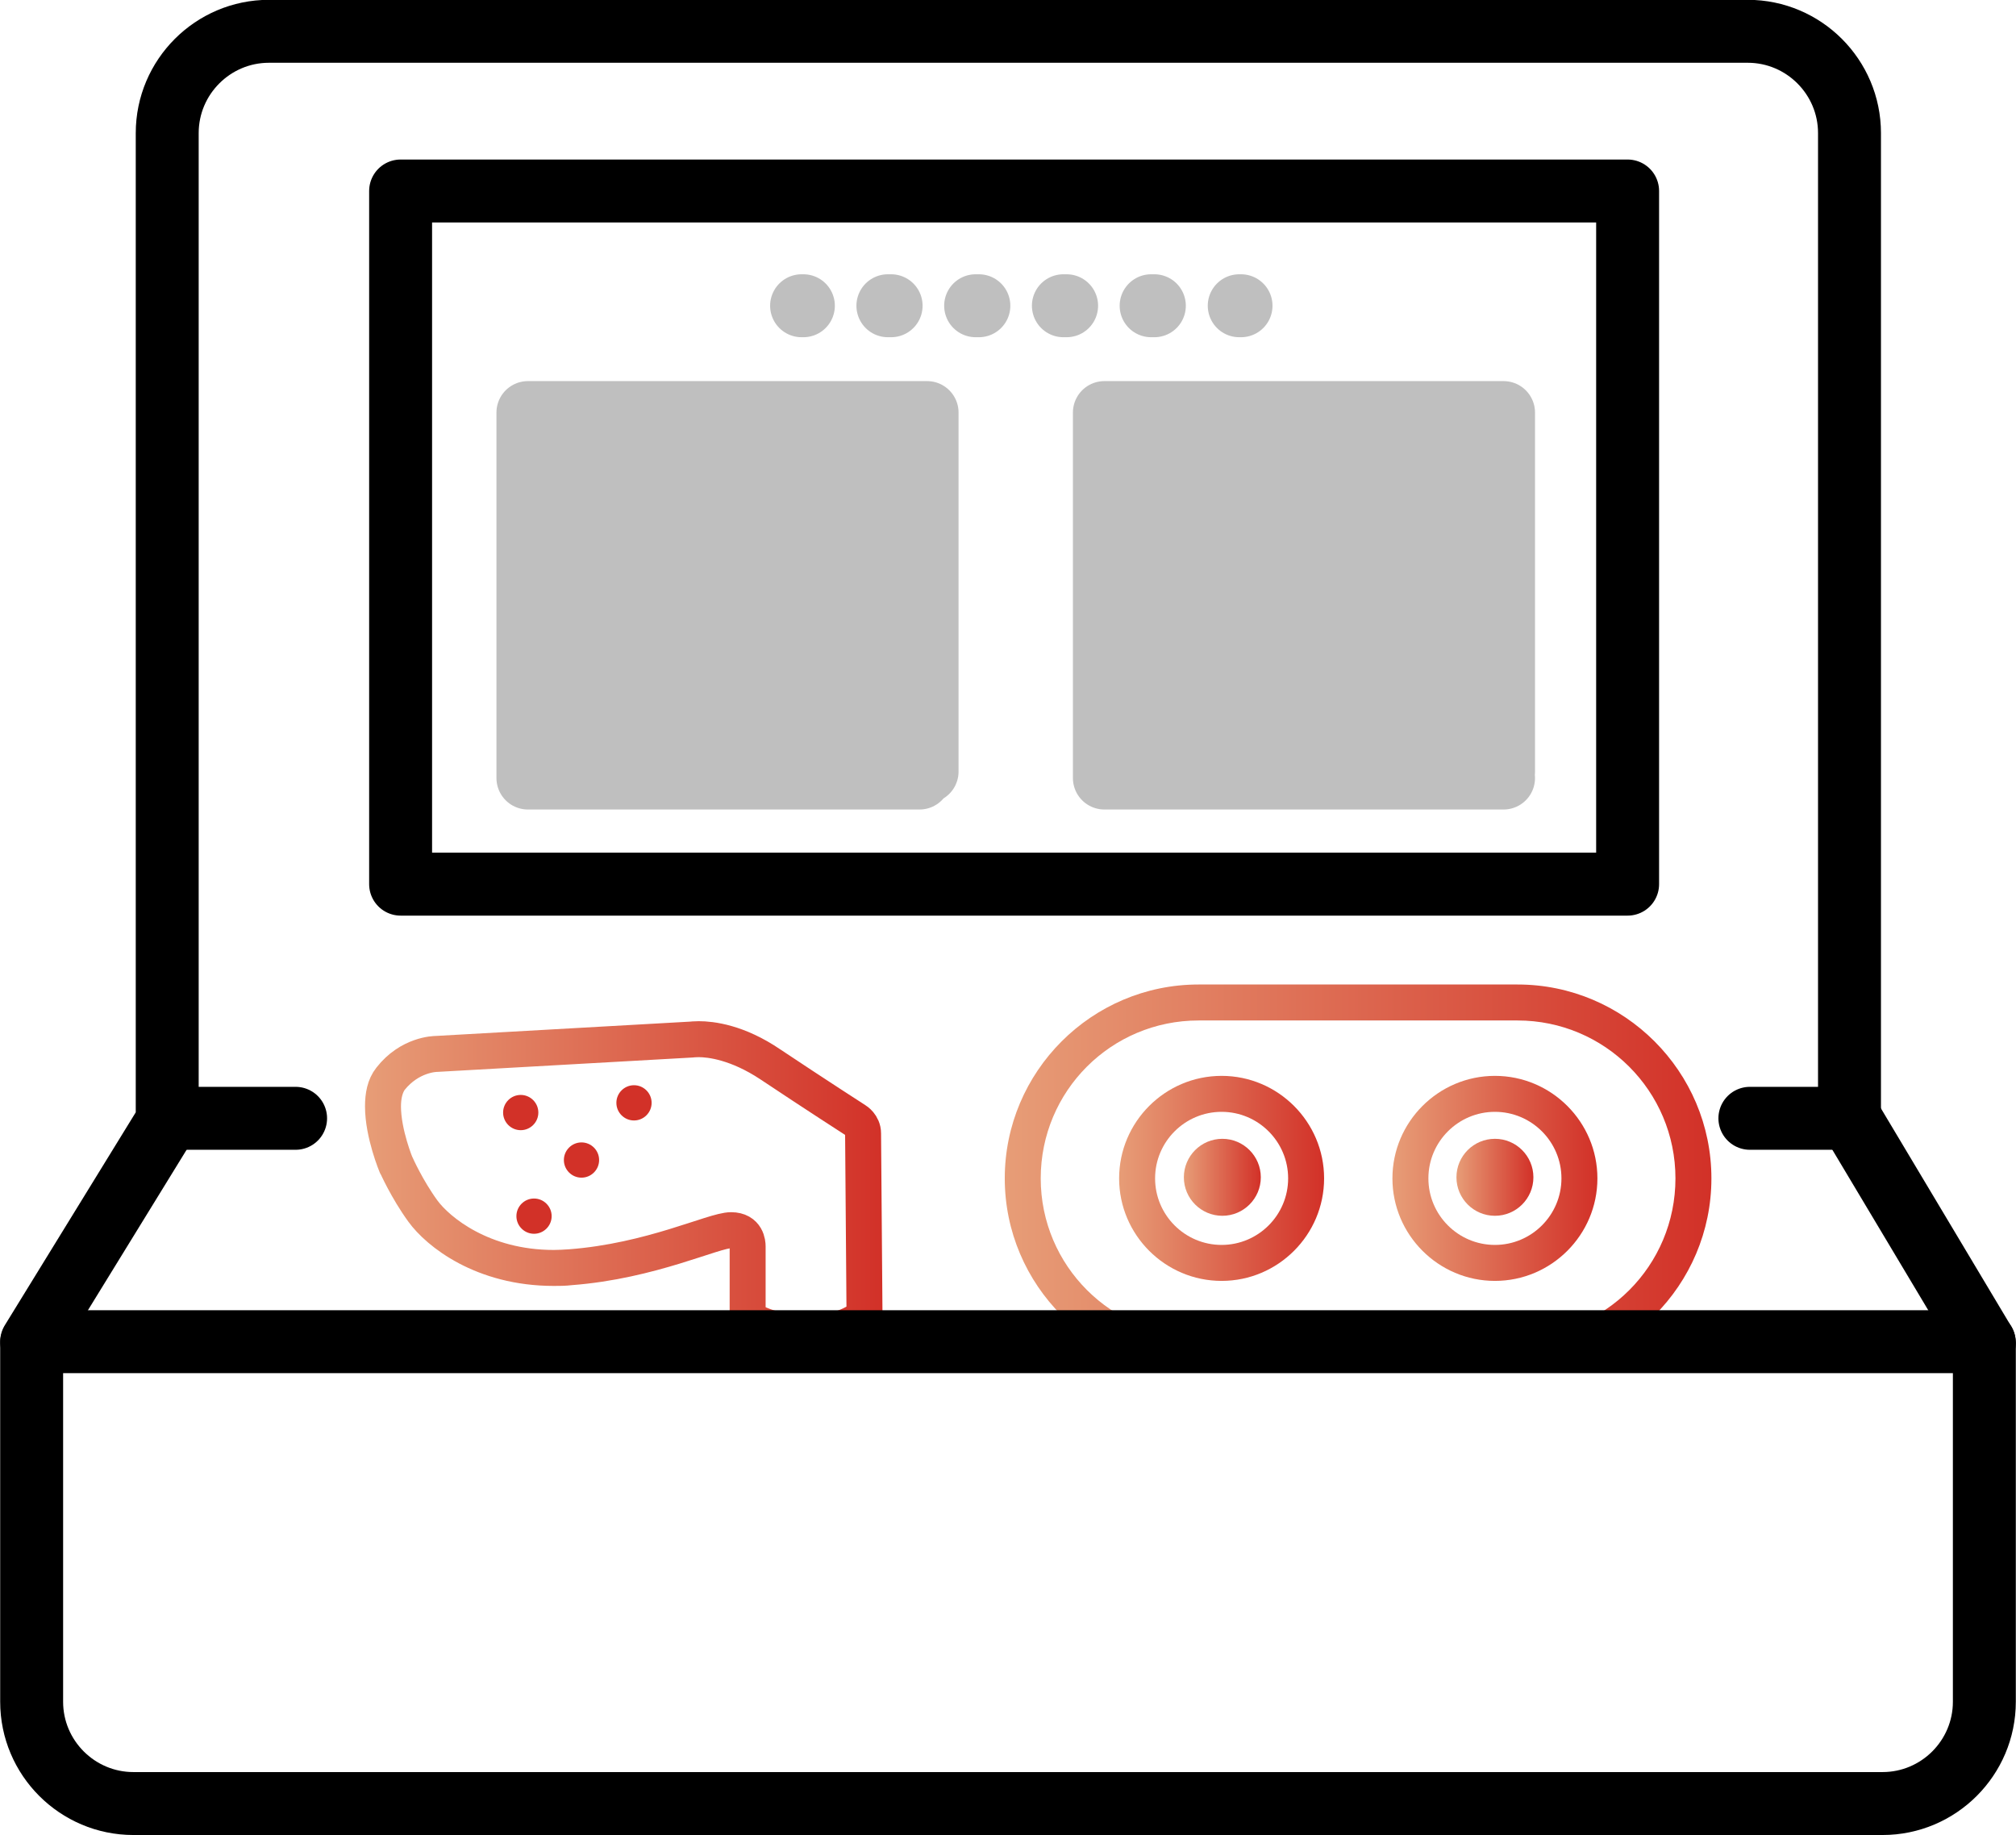 <?xml version="1.0" encoding="UTF-8"?><svg id="Layer_2" xmlns="http://www.w3.org/2000/svg" xmlns:xlink="http://www.w3.org/1999/xlink" viewBox="0 0 56.06 51.02"><defs><style>.cls-1{fill:url(#Nueva_muestra_de_degradado_2);}.cls-1,.cls-2,.cls-3,.cls-4,.cls-5,.cls-6,.cls-7,.cls-8,.cls-9,.cls-10{stroke-width:0px;}.cls-11,.cls-12,.cls-2,.cls-13,.cls-14,.cls-15{fill:none;}.cls-11,.cls-12,.cls-16,.cls-13,.cls-14{stroke-width:1.75px;}.cls-11,.cls-12,.cls-16,.cls-13,.cls-14,.cls-15{stroke-linecap:round;stroke-linejoin:round;}.cls-11,.cls-13{stroke:#000;}.cls-11,.cls-6{fill-rule:evenodd;}.cls-17{clip-path:url(#clippath);}.cls-12,.cls-16,.cls-14{stroke:#bfbfbf;}.cls-16{fill:#bfbfbf;}.cls-18{clip-path:url(#clippath-1);}.cls-19{clip-path:url(#clippath-3);}.cls-20{clip-path:url(#clippath-2);}.cls-3{fill:url(#Nueva_muestra_de_degradado_2-3);}.cls-4{fill:url(#Nueva_muestra_de_degradado_2-5);}.cls-5{fill:url(#Nueva_muestra_de_degradado_2-4);}.cls-14{stroke-dasharray:0 0 .09 2.35;}.cls-15{stroke:url(#linear-gradient);}.cls-6{fill:url(#Nueva_muestra_de_degradado_2-2);}.cls-7{fill:url(#linear-gradient-4);}.cls-8{fill:url(#linear-gradient-2);}.cls-9{fill:url(#linear-gradient-3);}.cls-10{fill:url(#linear-gradient-5);}</style><linearGradient id="linear-gradient" x1="10.15" y1="32.99" x2="24.54" y2="32.99" gradientUnits="userSpaceOnUse"><stop offset="0" stop-color="#e79d77"/><stop offset="1" stop-color="#d23128"/></linearGradient><clipPath id="clippath"><path class="cls-2" d="M13.99,30.93c0,.27.22.49.49.49s.49-.22.49-.49-.22-.49-.49-.49-.49.22-.49.49"/></clipPath><linearGradient id="linear-gradient-2" x1="-770.94" y1="-6920.31" x2="-769.94" y2="-6920.31" gradientTransform="translate(1053.42 -9301.16) scale(1.35 -1.35)" xlink:href="#linear-gradient"/><clipPath id="clippath-1"><path class="cls-2" d="M14.36,33.81c0,.27.22.49.49.49s.49-.22.49-.49-.22-.49-.49-.49-.49.22-.49.49"/></clipPath><linearGradient id="linear-gradient-3" x1="-770.71" y1="-6920.28" x2="-769.71" y2="-6920.28" gradientTransform="translate(1053.49 -9298.23) scale(1.35 -1.35)" xlink:href="#linear-gradient"/><clipPath id="clippath-2"><path class="cls-2" d="M17.14,30.66c0,.27.22.49.49.49s.49-.22.49-.49-.22-.49-.49-.49-.49.22-.49.49"/></clipPath><linearGradient id="linear-gradient-4" x1="-770.72" y1="-6920.11" x2="-769.72" y2="-6920.11" gradientTransform="translate(1056.28 -9301.16) scale(1.35 -1.35)" xlink:href="#linear-gradient"/><clipPath id="clippath-3"><path class="cls-2" d="M15.68,32.25c0,.27.22.49.49.49s.49-.22.49-.49-.22-.49-.49-.49-.49.22-.49.49"/></clipPath><linearGradient id="linear-gradient-5" x1="-771.17" y1="-6919.64" x2="-770.17" y2="-6919.64" gradientTransform="translate(1055.43 -9298.93) scale(1.35 -1.35)" xlink:href="#linear-gradient"/><linearGradient id="Nueva_muestra_de_degradado_2" x1="27.95" y1="32.76" x2="47.58" y2="32.76" gradientUnits="userSpaceOnUse"><stop offset="0" stop-color="#e79d77"/><stop offset="1" stop-color="#d23128"/></linearGradient><linearGradient id="Nueva_muestra_de_degradado_2-2" x1="32.91" y1="32.73" x2="35.06" y2="32.73" xlink:href="#Nueva_muestra_de_degradado_2"/><linearGradient id="Nueva_muestra_de_degradado_2-3" x1="31.12" y1="32.76" x2="36.82" y2="32.76" xlink:href="#Nueva_muestra_de_degradado_2"/><linearGradient id="Nueva_muestra_de_degradado_2-4" x1="40.5" y1="32.73" x2="42.64" y2="32.73" xlink:href="#Nueva_muestra_de_degradado_2"/><linearGradient id="Nueva_muestra_de_degradado_2-5" x1="38.71" y1="32.76" x2="44.42" y2="32.76" xlink:href="#Nueva_muestra_de_degradado_2"/></defs><g id="Capa_1"><path class="cls-15" d="M11.02,32.4h0s-.37-.88-.37-1.64c0-.29.06-.57.21-.77.54-.67,1.23-.69,1.28-.69,0,0,0,0,0,0l7.1-.4s.07-.01.19-.01c.34,0,1.08.08,1.99.7,1.26.84,2.38,1.56,2.38,1.56,0,0,.2.12.2.36s.04,5.07.04,5.07c0,0-.48.49-1.57.49s-1.68-.43-1.68-.43v-1.98s0,0,0-.01c0-.08-.02-.45-.46-.45-.49,0-2.22.86-4.47,1.03-.16.01-.31.02-.46.02-1.98,0-3.22-1.01-3.64-1.58-.45-.62-.74-1.28-.74-1.28h0s.29.66.74,1.28c.42.58,1.65,1.58,3.64,1.58.15,0,.3,0,.46-.02,2.25-.17,3.98-1.03,4.47-1.03.44,0,.46.37.46.45,0,0,0,.01,0,.01v1.98s.6.43,1.68.43,1.57-.49,1.57-.49c0,0-.04-4.83-.04-5.07s-.2-.36-.2-.36c0,0-1.12-.72-2.38-1.56-.92-.61-1.66-.7-1.99-.7-.13,0-.19.01-.19.01l-7.1.4s0,0,0,0c-.05,0-.75.01-1.28.69-.16.2-.21.47-.21.77,0,.76.37,1.64.37,1.64h0Z"/><g class="cls-17"><rect class="cls-8" x="13.99" y="30.44" width=".98" height=".98"/></g><g class="cls-18"><rect class="cls-9" x="14.36" y="33.32" width=".98" height=".98"/></g><g class="cls-20"><rect class="cls-7" x="17.14" y="30.17" width=".98" height=".98"/></g><g class="cls-19"><rect class="cls-10" x="15.68" y="31.76" width=".98" height=".98"/></g><path class="cls-1" d="M42.2,28.37c2.42,0,4.39,1.96,4.39,4.39s-1.96,4.39-4.39,4.39h-8.87c-2.42,0-4.39-1.96-4.39-4.39s1.96-4.39,4.39-4.39h8.87M42.2,27.37h-8.87c-2.97,0-5.39,2.42-5.39,5.39s2.42,5.39,5.39,5.39h8.87c2.97,0,5.39-2.42,5.39-5.39s-2.42-5.39-5.39-5.39h0Z"/><path class="cls-6" d="M35.06,32.73c0,.59-.48,1.07-1.07,1.07s-1.07-.48-1.07-1.07.48-1.07,1.07-1.07,1.07.48,1.07,1.07Z"/><path class="cls-3" d="M33.97,30.91c1.02,0,1.85.83,1.85,1.85s-.83,1.85-1.85,1.85-1.85-.83-1.85-1.85.83-1.85,1.85-1.85M33.97,29.91c-1.57,0-2.85,1.28-2.85,2.85s1.28,2.85,2.85,2.85,2.85-1.28,2.85-2.85-1.28-2.85-2.85-2.85h0Z"/><circle class="cls-5" cx="41.57" cy="32.73" r="1.07"/><path class="cls-4" d="M41.57,30.91c1.02,0,1.85.83,1.85,1.85s-.83,1.85-1.85,1.85-1.85-.83-1.85-1.85.83-1.85,1.85-1.85M41.57,29.91c-1.57,0-2.85,1.28-2.85,2.85s1.28,2.85,2.85,2.85,2.85-1.28,2.85-2.85-1.28-2.85-2.85-2.85h0Z"/><path class="cls-13" d="M.9,37.3h54.25s.03.01.03.03v9.98c0,1.56-1.27,2.83-2.83,2.83H3.71c-1.56,0-2.83-1.27-2.83-2.83v-9.98s.01-.03.03-.03Z"/><path class="cls-11" d="M.88,37.3l3.82-6.21s-.05-.02-.05-.05V3.7c0-1.56,1.27-2.83,2.83-2.83h41.12c1.56,0,2.83,1.27,2.83,2.83v27.34s-.02.05-.05.05"/><line class="cls-13" x1="55.18" y1="37.33" x2="51.42" y2="31.04"/><rect class="cls-13" x="11.14" y="5.31" width="34.12" height="19.27"/><path class="cls-16" d="M25.57,21.63h-10.89v-10.16h11.1v9.98"/><path class="cls-16" d="M41.81,21.63h-11.1v-10.16h11.1v9.98"/><line class="cls-12" x1="22.29" y1="8.5" x2="22.34" y2="8.5"/><line class="cls-14" x1="24.69" y1="8.5" x2="33.29" y2="8.5"/><line class="cls-12" x1="34.46" y1="8.5" x2="34.51" y2="8.5"/><line class="cls-13" x1="4.69" y1="31.09" x2="8.22" y2="31.09"/><line class="cls-13" x1="51.37" y1="31.09" x2="48.66" y2="31.09"/></g></svg>